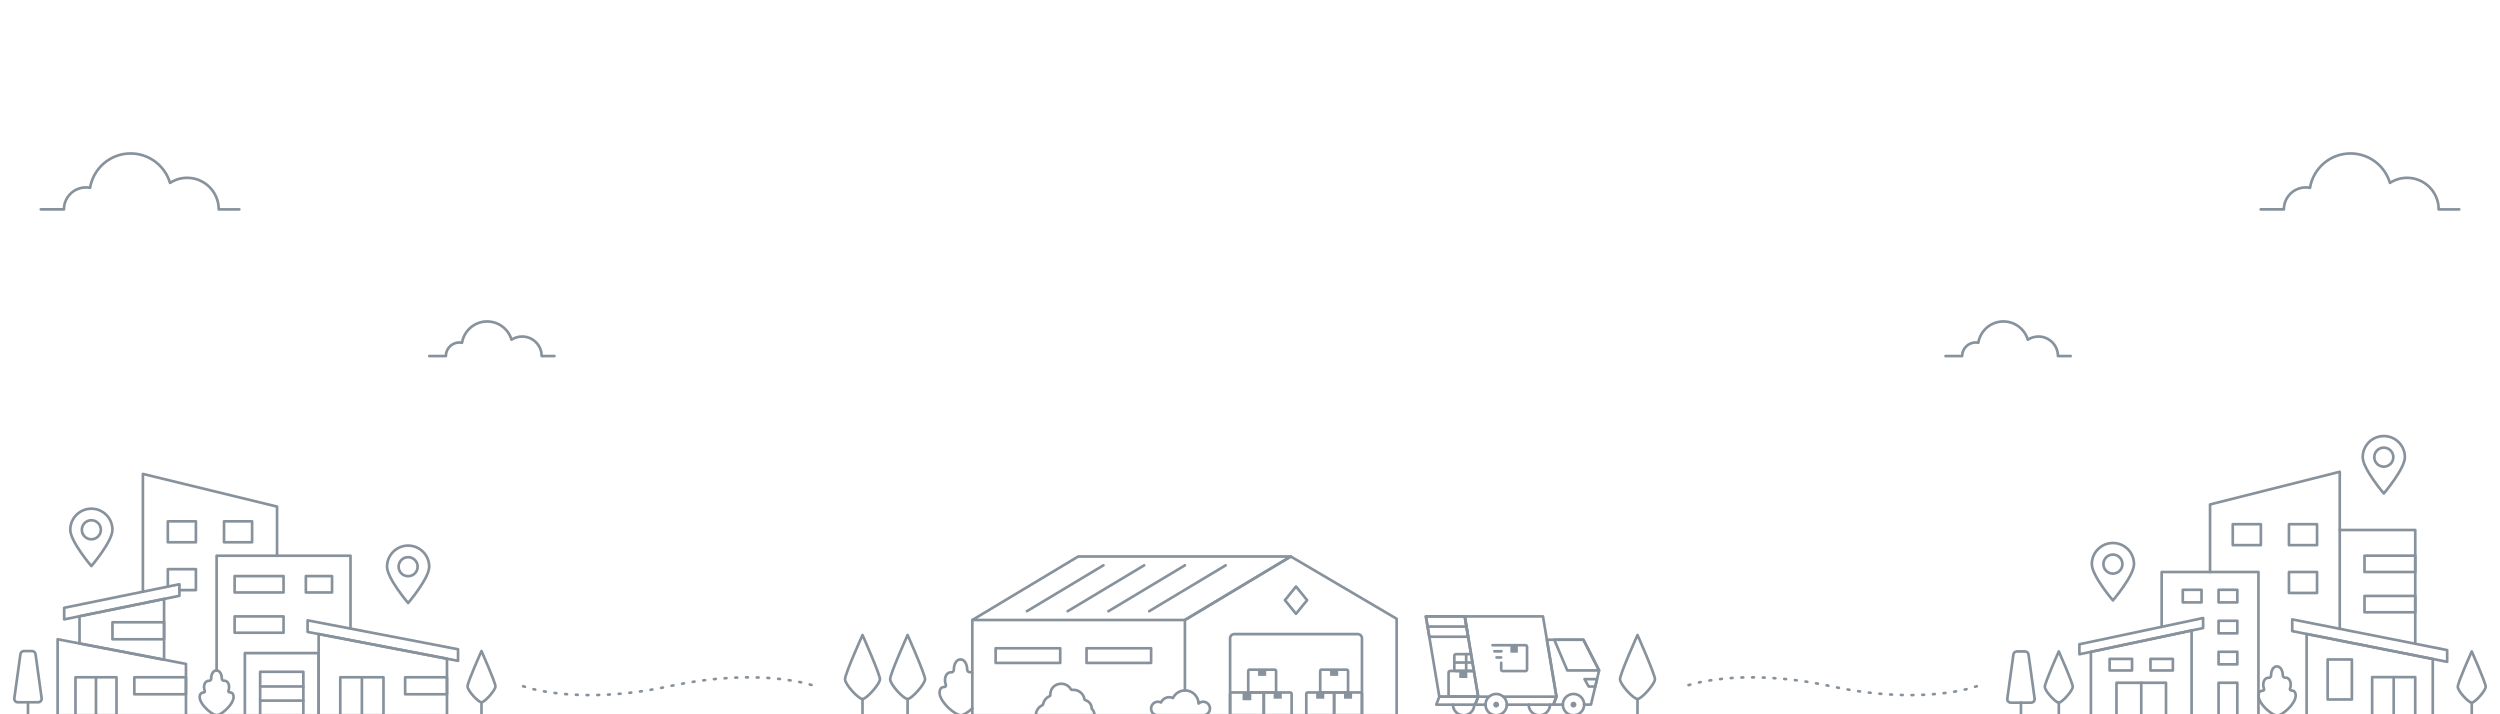 <?xml version="1.0" encoding="UTF-8"?>
<svg id="Layer_1" data-name="Layer 1" xmlns="http://www.w3.org/2000/svg" xmlns:xlink="http://www.w3.org/1999/xlink" viewBox="0 0 1400 400">
  <defs>
    <style>
      .cls-1, .cls-2, .cls-3 {
        fill: none;
      }

      .cls-2, .cls-3 {
        stroke: #87929c;
        stroke-linecap: round;
        stroke-linejoin: round;
        stroke-width: 1.5px;
      }

      .cls-4 {
        fill: #87929c;
      }

      .cls-3 {
        stroke-dasharray: 1 5;
      }

      .cls-5 {
        clip-path: url(#clippath);
      }
    </style>
    <clipPath id="clippath">
      <rect class="cls-1" width="1400" height="400"/>
    </clipPath>
  </defs>
  <g>
    <path class="cls-2" d="M1377.17,117.25h-11.52c0-9.76-7.91-17.67-17.67-17.67-3.55,0-6.85,1.05-9.61,2.85-2.81-9.53-11.63-16.49-22.07-16.49-11.42,0-20.9,8.32-22.7,19.24-.76-.15-1.54-.22-2.34-.22-6.79,0-12.29,5.5-12.29,12.29h-12.98"/>
    <path class="cls-2" d="M134.01,117.25h-11.52c0-9.76-7.91-17.67-17.67-17.67-3.55,0-6.85,1.05-9.61,2.85-2.81-9.53-11.63-16.49-22.07-16.49-11.42,0-20.9,8.32-22.7,19.24-.76-.15-1.54-.22-2.34-.22-6.79,0-12.29,5.5-12.29,12.29h-12.98"/>
  </g>
  <g>
    <path class="cls-2" d="M1159.58,199.39h-7.13c0-6.04-4.89-10.93-10.93-10.93-2.19,0-4.24.65-5.95,1.76-1.74-5.9-7.19-10.2-13.66-10.2-7.07,0-12.93,5.15-14.05,11.9-.47-.09-.95-.14-1.45-.14-4.2,0-7.61,3.41-7.61,7.61h-9.29"/>
    <path class="cls-2" d="M310.46,199.39h-7.13c0-6.04-4.89-10.93-10.93-10.93-2.19,0-4.24.65-5.95,1.76-1.74-5.9-7.19-10.2-13.66-10.2-7.07,0-12.93,5.15-14.05,11.9-.47-.09-.95-.14-1.45-.14-4.2,0-7.61,3.41-7.61,7.61h-9.29"/>
  </g>
  <path class="cls-3" d="M1107.01,384.29s-29.56,11.22-81.69,0c-52.13-11.22-81.69,0-81.69,0"/>
  <path class="cls-3" d="M292.99,384.29s29.62,11.22,81.86,0c52.24-11.22,81.86,0,81.86,0"/>
  <g class="cls-5">
    <g>
      <g>
        <g>
          <path id="Stroke-55" class="cls-2" d="M856.05,394.6c0,3.3,2.68,5.98,5.98,5.97,3.3,0,5.98-2.68,5.97-5.98"/>
          <path id="Stroke-55-2" data-name="Stroke-55" class="cls-2" d="M813.64,394.6c0,3.3,2.68,5.98,5.98,5.97,3.3,0,5.98-2.68,5.97-5.98"/>
          <polyline class="cls-2" points="887.13 394.59 890.93 394.59 895.5 375.44 886.71 358.24 866.26 358.24 871.61 390.13 869.9 394.59 875.18 394.59"/>
          <polygon class="cls-2" points="870.39 358.24 877.68 375.44 895.5 375.44 886.71 358.24 870.39 358.24"/>
          <g>
            <path id="Stroke-55-3" data-name="Stroke-55" class="cls-2" d="M875.18,394.6c0,3.3,2.68,5.98,5.98,5.97s5.98-2.68,5.97-5.98c0-3.3-2.68-5.98-5.98-5.97s-5.98,2.68-5.97,5.98Z"/>
            <path id="Stroke-58" class="cls-4" d="M879.5,394.59c0,.91.74,1.66,1.66,1.66s1.66-.74,1.66-1.66-.74-1.66-1.66-1.66-1.66.74-1.66,1.66Z"/>
          </g>
          <g>
            <polygon class="cls-2" points="798.49 345.19 820.26 345.19 827.8 390.13 806.02 390.13 798.49 345.19"/>
            <g>
              <g>
                <path class="cls-2" d="M826.83,390.13h-14.76c-.48,0-.87-.39-.87-.87v-12.65c0-.48.39-.87.87-.87h13.21"/>
                <rect class="cls-4" x="817.19" y="375.74" width="4.52" height="3.93"/>
              </g>
              <g>
                <path class="cls-2" d="M825.29,375.74h-10c-.48,0-.87-.39-.87-.87v-7.68c0-.48.39-.87.87-.87h8.42"/>
                <g>
                  <line class="cls-2" x1="821.06" y1="366.33" x2="821.06" y2="375.74"/>
                  <line class="cls-2" x1="814.42" y1="371.03" x2="824.53" y2="371.03"/>
                </g>
              </g>
            </g>
            <g>
              <polygon class="cls-2" points="822.17 356.57 820.26 345.19 798.49 345.19 800.42 356.57 822.17 356.57"/>
              <line class="cls-2" x1="799.43" y1="350.88" x2="821.21" y2="350.88"/>
            </g>
            <polygon class="cls-2" points="806.02 390.13 827.8 390.13 826.09 394.6 804.32 394.6 806.02 390.13"/>
          </g>
          <g>
            <polyline class="cls-2" points="827.79 390.13 820.26 345.19 864.07 345.19 871.61 390.13"/>
            <g>
              <path class="cls-2" d="M835.82,361.32h18.47c.47,0,.86.38.86.86v12.76c0,.47-.38.86-.86.86h-12.76c-.47,0-.86-.38-.86-.86v-3.79"/>
              <line class="cls-2" x1="836.85" y1="364.73" x2="840.82" y2="364.73"/>
              <line class="cls-2" x1="838.07" y1="368.17" x2="840.61" y2="368.17"/>
              <rect class="cls-4" x="845.81" y="361.32" width="4.19" height="4.19"/>
            </g>
            <polyline class="cls-2" points="831.88 394.6 826.09 394.6 827.8 390.13 833.88 390.13"/>
            <polyline class="cls-2" points="841.82 390.13 871.61 390.13 869.9 394.6 843.83 394.6"/>
          </g>
          <polygon class="cls-2" points="889.67 384.45 893.35 384.45 894.34 380.32 887.34 380.32 889.67 384.45"/>
          <g>
            <path id="Stroke-55-4" data-name="Stroke-55" class="cls-2" d="M831.88,394.6c0,3.3,2.68,5.98,5.98,5.97,3.3,0,5.98-2.68,5.97-5.98,0-3.3-2.68-5.98-5.98-5.97s-5.98,2.68-5.97,5.98Z"/>
            <path id="Stroke-58-2" data-name="Stroke-58" class="cls-4" d="M836.2,394.59c0,.91.74,1.66,1.66,1.66s1.66-.74,1.66-1.66-.74-1.66-1.66-1.66-1.66.74-1.66,1.66Z"/>
          </g>
        </g>
        <g>
          <path class="cls-2" d="M544.5,396.69c-2.31,2.16-4.85,3.73-6.43,3.88-4.09-.33-14.65-10.05-11.28-14.97.46-.67,1.33-.88,2.17-.91.56-.02.93-.6.73-1.14,0,0,0,0,0-.01-1.09-2.99-.3-6.07,1.77-6.86.39-.15.8-.21,1.21-.18.8.05,1.48-.6,1.48-1.42,0-.01,0-.02,0-.04,0-3.2,1.49-5.78,3.7-5.77,2.2-.04,3.73,2.52,3.78,5.72,0,.01,0,.02,0,.04.01.83.7,1.46,1.5,1.4.41-.03.82.02,1.22.17"/>
          <g>
            <polyline class="cls-2" points="544.5 347.19 544.5 400.57 663.55 400.57"/>
            <g>
              <rect class="cls-2" x="571.53" y="349.05" width="8.21" height="36.16" transform="translate(208.51 942.77) rotate(-90)"/>
              <rect class="cls-2" x="622.44" y="349.05" width="8.21" height="36.16" transform="translate(259.41 993.67) rotate(-90)"/>
            </g>
            <polygon class="cls-2" points="603.79 311.64 722.83 311.64 663.55 347.19 544.5 347.19 603.79 311.64"/>
            <polyline class="cls-2" points="663.55 386.62 663.55 347.19 722.84 311.64 782.12 346.52 782.12 400.57 663.55 400.57"/>
            <polygon class="cls-2" points="725.77 343.74 719.56 336.1 725.77 328.46 731.98 336.1 725.77 343.74"/>
            <path class="cls-2" d="M691.19,355.1h69.16c1.3,0,2.35,1.05,2.35,2.35v43.12h-73.85v-43.12c0-1.3,1.05-2.35,2.35-2.35Z"/>
            <g>
              <line class="cls-2" x1="575.08" y1="342.26" x2="617.92" y2="316.57"/>
              <line class="cls-2" x1="597.9" y1="342.26" x2="640.74" y2="316.57"/>
              <line class="cls-2" x1="620.73" y1="342.26" x2="663.56" y2="316.57"/>
              <line class="cls-2" x1="643.55" y1="342.26" x2="686.38" y2="316.57"/>
            </g>
          </g>
          <rect class="cls-2" x="688.84" y="387.79" width="18.88" height="12.78" rx=".83" ry=".83"/>
          <rect class="cls-4" x="695.84" y="387.79" width="4.89" height="4.35"/>
          <g>
            <rect class="cls-2" x="699.01" y="375" width="15.59" height="12.78" rx=".76" ry=".76"/>
            <rect class="cls-4" x="704.52" y="375" width="4.56" height="3.49"/>
          </g>
          <g>
            <rect class="cls-2" x="739.32" y="375" width="15.59" height="12.78" rx=".76" ry=".76"/>
            <rect class="cls-4" x="744.83" y="375" width="4.56" height="3.49"/>
          </g>
          <g>
            <rect class="cls-2" x="731.52" y="387.79" width="15.59" height="12.78" rx=".76" ry=".76"/>
            <rect class="cls-4" x="737.04" y="387.79" width="4.56" height="3.49"/>
          </g>
          <g>
            <rect class="cls-2" x="747.11" y="387.79" width="15.59" height="12.78" rx=".76" ry=".76"/>
            <rect class="cls-4" x="752.62" y="387.79" width="4.56" height="3.49"/>
          </g>
          <rect class="cls-2" x="707.72" y="387.79" width="15.59" height="12.78" rx=".76" ry=".76"/>
          <rect class="cls-4" x="713.23" y="387.79" width="4.56" height="3.49"/>
          <path class="cls-2" d="M644.62,396.77c0-2.1,1.7-3.8,3.8-3.8.63,0,1.21.17,1.73.44.8-1.75,2.56-2.97,4.61-2.97.74,0,1.44.17,2.08.45,1.24-2.51,3.81-4.26,6.8-4.26,4.11,0,7.44,3.27,7.58,7.35.68-.62,1.57-1.01,2.56-1.01,2.1,0,3.8,1.7,3.8,3.8,0,2.1-1.7,3.8-3.8,3.8h-25.36c-2.54,0-3.8-1.87-3.8-3.8Z"/>
          <path class="cls-2" d="M611.38,396.97s0-.08,0-.12c0-2.28-1.54-4.2-3.63-4.78-.25-.07-.43-.27-.47-.53-.46-2.97-3.03-5.23-6.12-5.23-.28,0-.56.02-.83.06-.25.03-.48-.11-.61-.33-1.07-1.87-3.07-3.14-5.38-3.14-3.29,0-6.27,2.29-6.18,6.4,0,.28-.15.53-.42.61-1.95.63-3.42,2.97-3.61,4.52-.03.21-.18.39-.37.47-1.97.88-3.39,2.74-3.64,4.96-.04.37.25.69.62.69h31.53c.37,0,.67-.33.62-.7-.16-1.14-.71-2.15-1.51-2.9Z"/>
        </g>
      </g>
      <g>
        <path class="cls-2" d="M917,391.46c-2.2,0-9.78-8.08-9.78-11.12s9.78-24.73,9.78-24.73c0,0,9.78,22.03,9.78,24.73s-7.58,11.12-9.78,11.12Z"/>
        <line class="cls-2" x1="917" y1="391.46" x2="917" y2="400.57"/>
      </g>
      <g>
        <g>
          <path class="cls-2" d="M483,391.46c-2.2,0-9.78-8.08-9.78-11.12s9.78-24.73,9.78-24.73c0,0,9.78,22.03,9.78,24.73s-7.58,11.12-9.78,11.12Z"/>
          <line class="cls-2" x1="483" y1="391.46" x2="483" y2="400.57"/>
        </g>
        <g>
          <path class="cls-2" d="M508.26,391.46c-2.2,0-9.78-8.08-9.78-11.12s9.78-24.73,9.78-24.73c0,0,9.78,22.03,9.78,24.73s-7.58,11.12-9.78,11.12Z"/>
          <line class="cls-2" x1="508.26" y1="391.46" x2="508.26" y2="400.57"/>
        </g>
      </g>
    </g>
    <g>
      <g>
        <path class="cls-2" d="M1134,364.8h-4.52c-.99,0-1.84.73-1.97,1.72l-3.42,24.7c-.17,1.2.76,2.26,1.97,2.26h11.36c1.21,0,2.14-1.07,1.97-2.26l-3.42-24.7c-.14-.99-.98-1.72-1.97-1.72Z"/>
        <line class="cls-2" x1="1131.74" y1="393.49" x2="1131.74" y2="400.78"/>
      </g>
      <g>
        <path class="cls-2" d="M1152.93,393.49c-1.76,0-7.82-6.46-7.82-8.9s7.82-19.79,7.82-19.79c0,0,7.82,17.62,7.82,19.79s-6.06,8.9-7.82,8.9Z"/>
        <line class="cls-2" x1="1152.93" y1="393.49" x2="1152.93" y2="400.78"/>
      </g>
      <g>
        <path class="cls-2" d="M1384.18,393.49c-1.76,0-7.82-6.46-7.82-8.9s7.82-19.79,7.82-19.79c0,0,7.82,17.62,7.82,19.79s-6.06,8.9-7.82,8.9Z"/>
        <line class="cls-2" x1="1384.18" y1="393.49" x2="1384.18" y2="400.78"/>
      </g>
      <g>
        <polygon class="cls-2" points="1227.3 400.78 1170.9 400.78 1170.9 365.03 1227.3 353.07 1227.3 400.78"/>
        <g>
          <rect class="cls-2" x="1181.39" y="368.98" width="12.55" height="6.47"/>
          <rect class="cls-2" x="1204.26" y="368.98" width="12.55" height="6.47"/>
        </g>
        <polygon class="cls-2" points="1164.46 360.78 1233.74 346.1 1233.74 351.71 1164.46 366.39 1164.46 360.78"/>
        <g>
          <rect class="cls-2" x="1185.23" y="382.35" width="27.73" height="18.43"/>
          <line class="cls-2" x1="1199.1" y1="382.35" x2="1199.1" y2="400.78"/>
        </g>
      </g>
      <g>
        <path class="cls-2" d="M1323.12,256c0,6.53,11.81,20.34,11.81,20.34,0,0,11.81-13.82,11.81-20.34,0-6.53-5.29-11.81-11.81-11.81-6.53,0-11.81,5.29-11.81,11.81Z"/>
        <circle class="cls-2" cx="1334.93" cy="256" r="5.33"/>
      </g>
      <g>
        <path class="cls-2" d="M1171.42,315.89c0,6.53,11.81,20.34,11.81,20.34,0,0,11.81-13.82,11.81-20.34,0-6.53-5.29-11.81-11.81-11.81-6.53,0-11.81,5.29-11.81,11.81Z"/>
        <circle class="cls-2" cx="1183.23" cy="315.89" r="5.33"/>
      </g>
      <g>
        <g>
          <polygon class="cls-2" points="1291.71 400.77 1362.35 400.77 1362.35 369.03 1291.71 355.03 1291.71 400.77"/>
          <polygon class="cls-2" points="1370.41 364.06 1283.65 346.86 1283.65 353.43 1370.41 370.63 1370.41 364.06"/>
          <rect class="cls-2" x="1303.48" y="369.3" width="13.57" height="22.4" transform="translate(2620.53 761) rotate(180)"/>
          <g>
            <rect class="cls-2" x="1328.41" y="379.18" width="24.13" height="21.59" transform="translate(2680.94 779.96) rotate(180)"/>
            <line class="cls-2" x1="1340.47" y1="379.18" x2="1340.47" y2="400.77"/>
          </g>
        </g>
        <path class="cls-2" d="M1265.3,387.58c.41-.59,1.17-.77,1.92-.81.49-.02.82-.53.64-1,0,0,0,0,0-.01-.96-2.64-.26-5.35,1.56-6.05.35-.13.71-.18,1.07-.16.71.04,1.3-.53,1.3-1.25,0-.01,0-.02,0-.03,0-2.82,1.32-5.1,3.26-5.09,1.94-.03,3.29,2.22,3.33,5.04,0,.01,0,.02,0,.03,0,.73.62,1.29,1.32,1.23.36-.03.73.02,1.07.15,1.83.67,2.57,3.37,1.65,6.03,0,0,0,0,0,.01-.17.48.17.98.66.99.75.02,1.51.19,1.93.78,3.03,4.29-6.15,13-9.76,13.34-3.61-.29-12.92-8.86-9.95-13.2Z"/>
      </g>
      <g>
        <polyline class="cls-2" points="1310.26 352.14 1310.26 264.19 1237.63 282.49 1237.63 320.33"/>
        <polyline class="cls-2" points="1210.53 351.09 1210.53 320.33 1264.73 320.33 1264.73 367.48 1264.73 400.78 1227.3 400.78"/>
        <polyline class="cls-2" points="1310.26 296.81 1352.54 296.81 1352.54 360.52"/>
        <g>
          <rect class="cls-2" x="1250.35" y="293.55" width="15.73" height="11.73"/>
          <rect class="cls-2" x="1281.82" y="293.55" width="15.73" height="11.73"/>
          <rect class="cls-2" x="1281.82" y="320.33" width="15.73" height="11.73"/>
        </g>
        <g>
          <rect class="cls-2" x="1324.12" y="311.18" width="28.42" height="9.15"/>
          <rect class="cls-2" x="1324.12" y="333.73" width="28.42" height="9.15"/>
        </g>
        <rect class="cls-2" x="1242.4" y="330.3" width="10.5" height="7.03"/>
        <rect class="cls-2" x="1242.4" y="347.65" width="10.5" height="7.03"/>
        <rect class="cls-2" x="1242.4" y="365" width="10.5" height="7.03"/>
        <rect class="cls-2" x="1222.36" y="330.3" width="10.5" height="7.03"/>
        <rect class="cls-2" x="1242.4" y="382.35" width="10.5" height="18.43"/>
      </g>
    </g>
    <g>
      <g>
        <g>
          <polygon class="cls-2" points="44.53 360.35 91.88 369.44 91.88 335.41 44.53 345.09 44.53 360.35"/>
          <polygon class="cls-2" points="100.48 327.17 35.94 340.37 35.94 346.85 100.48 333.65 100.48 327.17"/>
          <rect class="cls-2" x="62.97" y="348.48" width="28.91" height="9.51" transform="translate(154.86 706.47) rotate(180)"/>
        </g>
        <g>
          <polygon class="cls-2" points="32.27 400.57 104.14 400.57 104.14 371.8 32.27 357.99 32.27 400.57"/>
          <rect class="cls-2" x="75.24" y="379.28" width="28.91" height="9.51" transform="translate(179.38 768.07) rotate(180)"/>
          <g>
            <rect class="cls-2" x="42.27" y="379.28" width="22.97" height="21.29" transform="translate(107.51 779.85) rotate(180)"/>
            <line class="cls-2" x1="53.75" y1="379.28" x2="53.75" y2="400.57"/>
          </g>
        </g>
      </g>
      <g>
        <path class="cls-2" d="M17.93,364.6h-4.52c-.99,0-1.84.73-1.97,1.72l-3.42,24.7c-.17,1.2.76,2.26,1.97,2.26h11.36c1.21,0,2.14-1.07,1.97-2.26l-3.42-24.7c-.14-.99-.98-1.72-1.97-1.72Z"/>
        <line class="cls-2" x1="15.67" y1="393.28" x2="15.67" y2="400.57"/>
      </g>
      <g>
        <path class="cls-2" d="M269.64,393.28c-1.76,0-7.82-6.46-7.82-8.9s7.82-19.79,7.82-19.79c0,0,7.82,17.62,7.82,19.79s-6.06,8.9-7.82,8.9Z"/>
        <line class="cls-2" x1="269.64" y1="393.28" x2="269.64" y2="400.57"/>
      </g>
      <g>
        <g>
          <rect class="cls-2" x="131.39" y="322.62" width="27.4" height="9.15"/>
          <rect class="cls-2" x="171.28" y="322.62" width="14.67" height="9.15"/>
          <rect class="cls-2" x="131.39" y="345.17" width="27.4" height="9.15"/>
        </g>
        <polyline class="cls-2" points="121.31 375.46 121.31 311.21 196.28 311.21 196.28 352.02"/>
        <g>
          <line class="cls-2" x1="104.14" y1="400.57" x2="137.12" y2="400.57"/>
          <g>
            <polygon class="cls-2" points="178.44 400.57 250.31 400.57 250.31 368.88 178.44 355.07 178.44 400.57"/>
            <polygon class="cls-2" points="172.26 347.4 256.5 363.59 256.5 370.07 172.26 353.88 172.26 347.4"/>
            <rect class="cls-2" x="226.87" y="379.28" width="23.44" height="9.51" transform="translate(477.19 768.07) rotate(180)"/>
            <g>
              <rect class="cls-2" x="190.56" y="379.28" width="24.2" height="21.29" transform="translate(405.31 779.85) rotate(180)"/>
              <line class="cls-2" x1="202.66" y1="379.28" x2="202.66" y2="400.57"/>
            </g>
          </g>
          <g>
            <rect class="cls-2" x="137.12" y="365.74" width="41.31" height="34.83"/>
            <rect class="cls-2" x="145.68" y="376.2" width="24.19" height="24.37"/>
            <g>
              <line class="cls-2" x1="169.88" y1="384.42" x2="145.68" y2="384.42"/>
              <line class="cls-2" x1="169.88" y1="392.35" x2="145.68" y2="392.35"/>
            </g>
          </g>
          <path class="cls-2" d="M112.33,388.56c.37-.54,1.07-.7,1.74-.73.45-.02.74-.48.59-.91,0,0,0,0,0-.01-.87-2.4-.24-4.87,1.42-5.5.31-.12.64-.17.97-.15.64.04,1.19-.48,1.19-1.14,0,0,0-.02,0-.03,0-2.56,1.2-4.64,2.97-4.63,1.77-.03,2.99,2.02,3.03,4.59,0,0,0,.02,0,.03,0,.66.56,1.17,1.2,1.12.33-.03.66.02.98.13,1.67.61,2.34,3.07,1.5,5.48,0,0,0,0,0,.01-.15.43.15.89.6.9.68.02,1.38.17,1.75.71,2.76,3.9-5.6,11.82-8.88,12.14-3.28-.27-11.76-8.06-9.05-12.01Z"/>
        </g>
        <polyline class="cls-2" points="80.02 331.35 80.02 265.4 155.15 283.7 155.15 311.21"/>
        <g>
          <rect class="cls-2" x="125.46" y="291.96" width="15.73" height="11.73" transform="translate(266.64 595.64) rotate(180)"/>
          <rect class="cls-2" x="93.99" y="291.96" width="15.73" height="11.73" transform="translate(203.7 595.64) rotate(180)"/>
          <polyline class="cls-2" points="100.48 330.46 109.71 330.46 109.71 318.73 93.99 318.73 93.99 328.5"/>
        </g>
      </g>
      <g>
        <path class="cls-2" d="M216.74,317.34c0,6.53,11.81,20.34,11.81,20.34,0,0,11.81-13.82,11.81-20.34s-5.29-11.81-11.81-11.81c-6.53,0-11.81,5.29-11.81,11.81Z"/>
        <circle class="cls-2" cx="228.55" cy="317.34" r="5.33"/>
      </g>
      <g>
        <path class="cls-2" d="M39.35,296.67c0,6.53,11.81,20.34,11.81,20.34,0,0,11.81-13.82,11.81-20.34s-5.29-11.81-11.81-11.81c-6.53,0-11.81,5.29-11.81,11.81Z"/>
        <circle class="cls-2" cx="51.16" cy="296.67" r="5.33"/>
      </g>
    </g>
  </g>
</svg>